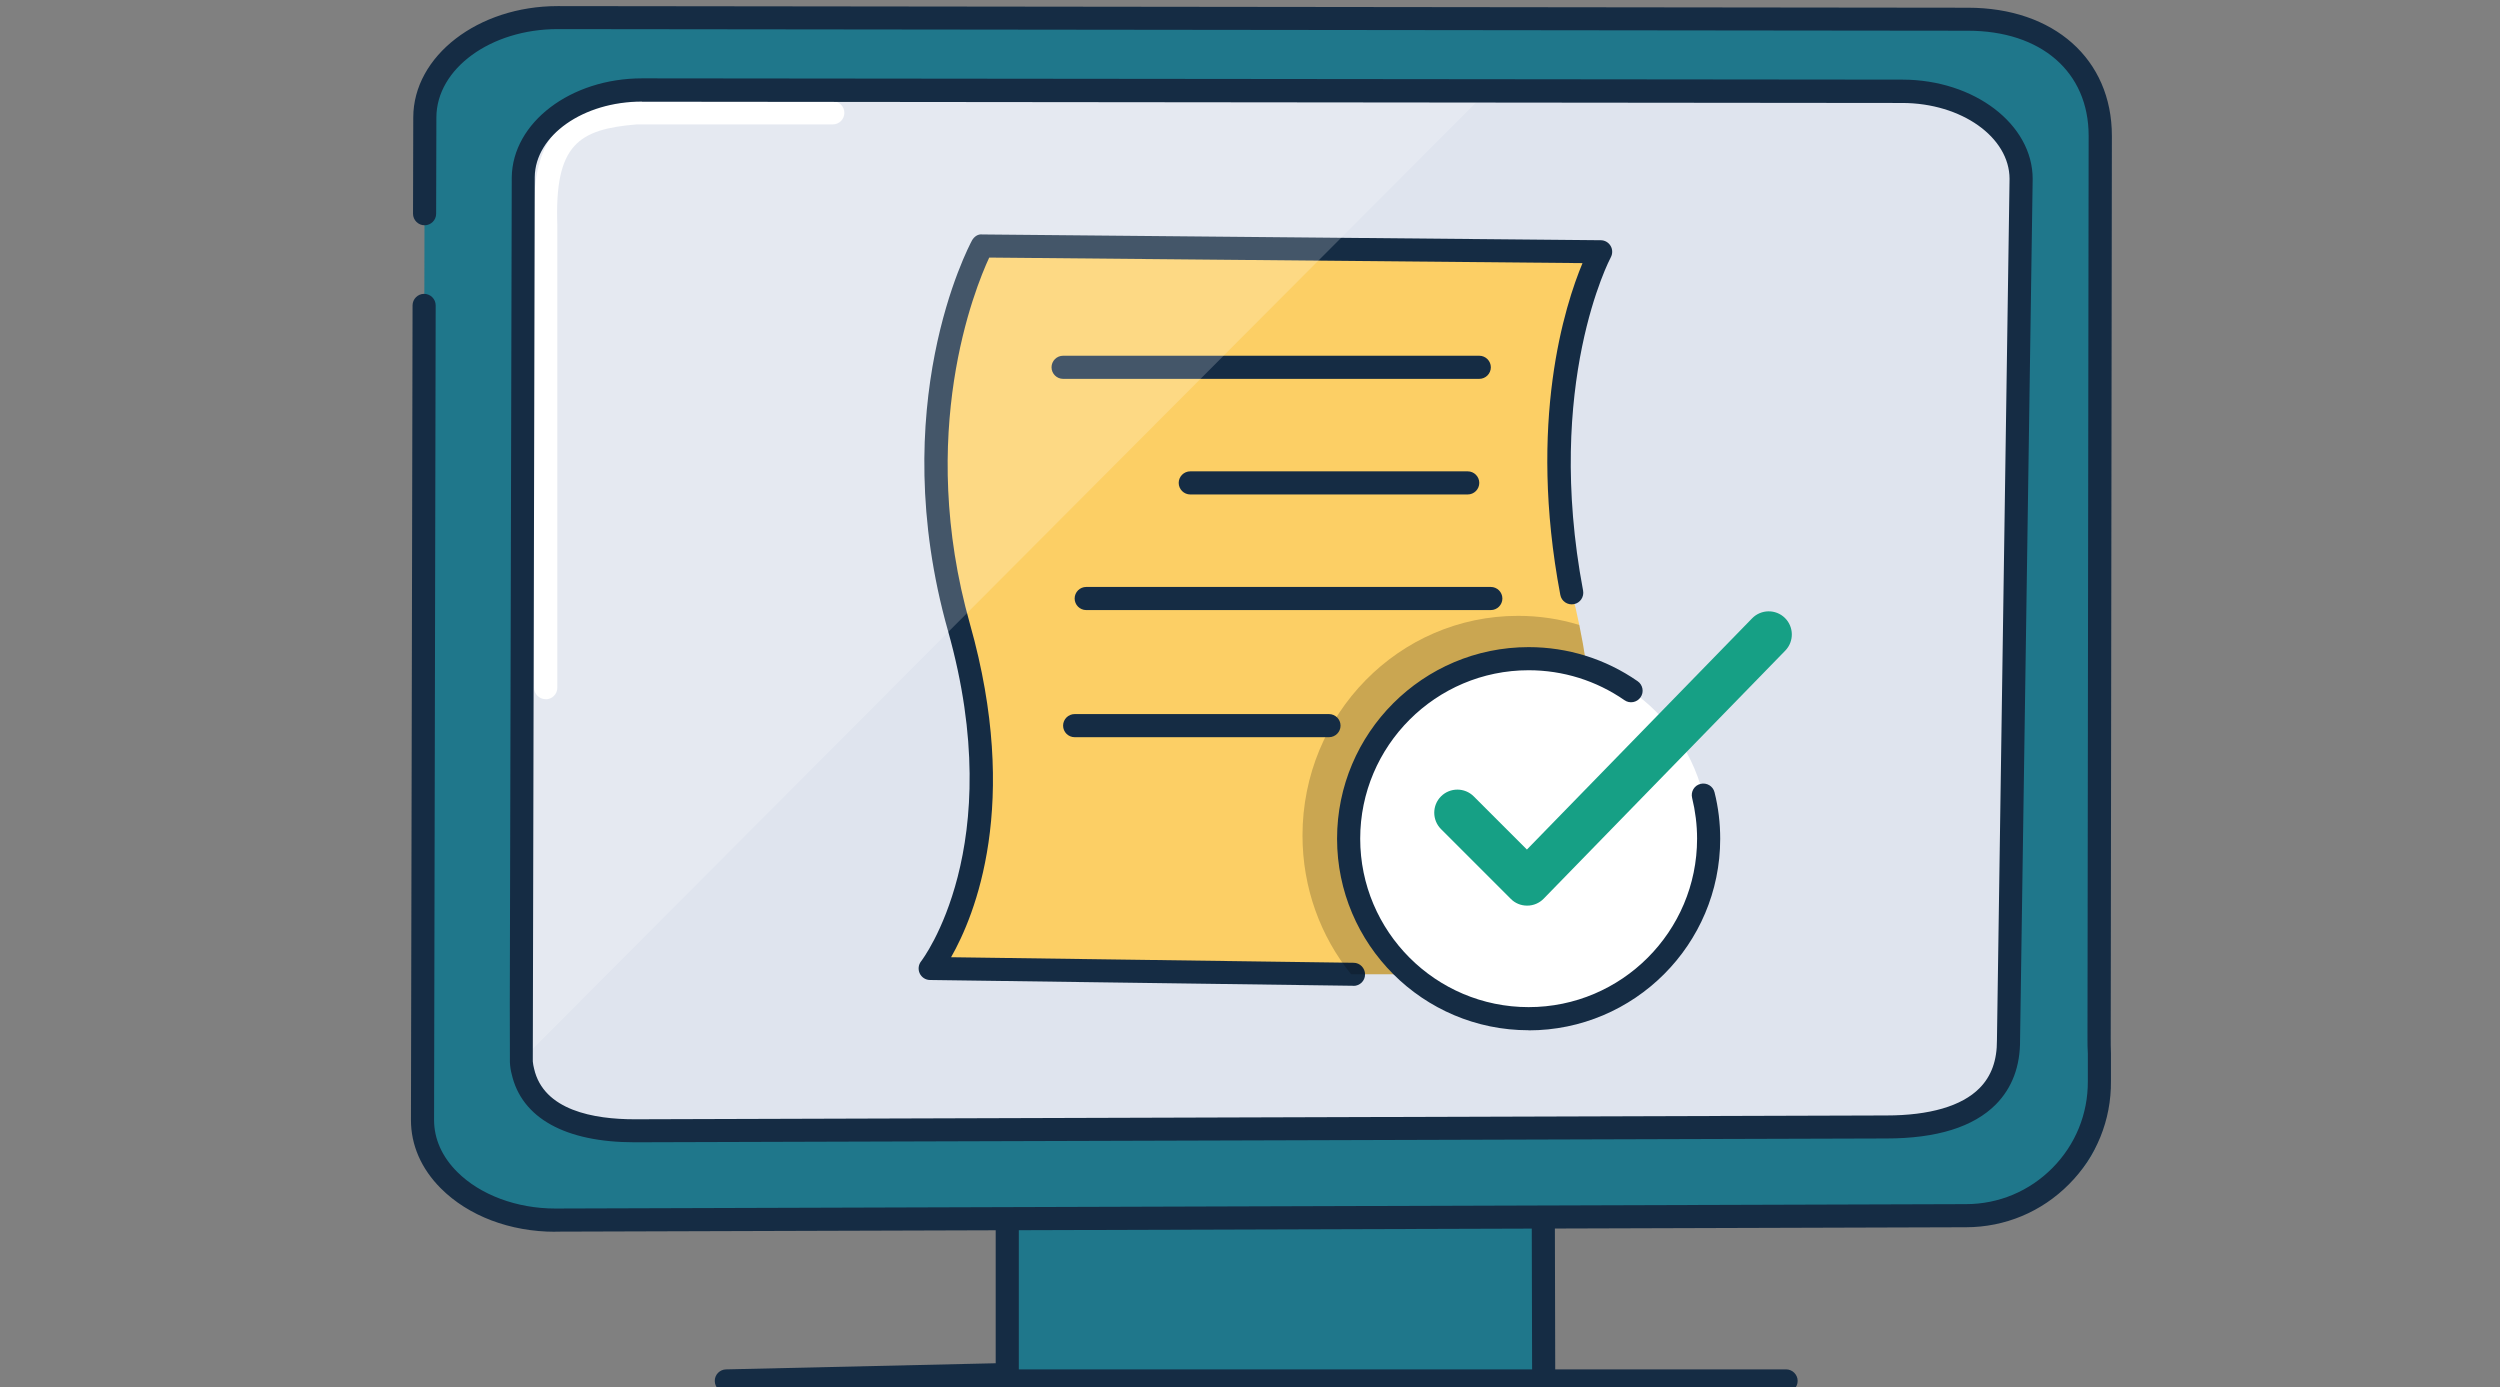 <svg width="173" height="96" viewBox="0 0 173 96" fill="none" xmlns="http://www.w3.org/2000/svg">
<rect x="0" y="0" width="173" height="96" fill="#808080" stroke="none"/>
<g clip-path="url(#clip0_15825_280955)">
<path d="M107.014 79.195H69.701V95.115H107.014V79.195Z" fill="#1F778B"/>
<path d="M123.598 96.361H50.262C49.822 96.361 49.47 96.009 49.462 95.569C49.454 95.129 49.806 94.769 50.246 94.761L68.902 94.337V81.409C68.902 80.969 69.262 80.609 69.702 80.609C70.142 80.609 70.502 80.969 70.502 81.409V94.761H123.598C124.038 94.761 124.398 95.121 124.398 95.561C124.398 96.001 124.038 96.361 123.598 96.361Z" fill="#152C44"/>
<path d="M136.269 84.139C141.349 84.139 145.461 81.035 145.461 77.219L145.349 8.251C145.349 4.435 141.245 1.331 136.173 1.323L38.605 1.211C33.526 1.211 29.398 4.299 29.39 8.115L29.245 77.499C29.245 81.315 33.349 84.419 38.422 84.427L136.261 84.139H136.269Z" fill="#1F778B"/>
<path d="M138.973 72.731C138.973 76.075 135.077 77.979 130.533 77.979L43.917 78.243C39.846 78.243 36.837 77.011 36.181 74.139C36.126 73.923 36.093 73.691 36.078 73.459V73.443C36.078 73.347 36.069 73.235 36.069 73.123V69.475L36.206 12.275V12.227C36.245 8.899 39.917 6.211 44.446 6.219L102.949 6.283H103.421L131.653 6.307C136.197 6.315 139.869 9.035 139.869 12.379L138.981 72.731H138.973Z" fill="#DFE4EE"/>
<path d="M37.758 48.384C37.318 48.384 36.958 48.024 36.958 47.584V15.624C36.742 9.632 38.517 7.456 43.989 7.008H57.63C58.069 7.008 58.429 7.36 58.429 7.808C58.429 8.256 58.069 8.608 57.63 8.608H44.062C40.038 8.944 38.365 9.984 38.566 15.6V47.592C38.566 48.032 38.206 48.392 37.766 48.392L37.758 48.384Z" fill="white"/>
<path d="M38.422 85.238C35.294 85.238 32.413 84.142 30.509 82.238C29.149 80.878 28.438 79.238 28.438 77.51L28.549 21.134C28.549 20.694 28.91 20.334 29.349 20.334C29.79 20.334 30.149 20.694 30.149 21.134L30.038 77.51C30.038 78.806 30.59 80.054 31.645 81.102C33.23 82.686 35.758 83.63 38.422 83.63L136.045 83.326C138.309 83.326 140.438 82.43 142.03 80.822C143.622 79.214 144.494 77.078 144.478 74.814V72.91C144.454 72.574 144.454 72.19 144.454 71.822L144.534 9.39C144.534 4.974 141.246 2.126 136.166 2.126L38.605 2.014H38.59C33.965 2.014 30.206 4.75 30.198 8.126L30.181 14.79C30.181 15.23 29.822 15.59 29.381 15.59C28.942 15.59 28.581 15.23 28.581 14.79L28.598 8.126C28.605 3.87 33.086 0.422 38.59 0.422H38.614L136.174 0.534C142.133 0.534 146.142 4.094 146.142 9.398L146.062 71.83C146.062 72.174 146.062 72.526 146.078 72.878V74.814C146.102 77.51 145.07 80.046 143.174 81.95C141.278 83.862 138.75 84.918 136.062 84.926L38.438 85.23L38.422 85.238Z" fill="#152C44"/>
<path d="M109.286 43.248C112.222 57.304 107.166 67.416 107.166 67.416H63.966C63.966 67.416 70.366 61.016 66.366 43.416C62.814 27.792 67.966 17.016 67.966 17.016H111.166C111.166 17.016 105.75 29.568 108.766 41.016C108.966 41.768 109.142 42.52 109.286 43.248Z" fill="#FCCF65"/>
<path d="M93.669 68.216H93.662L64.358 67.816C64.053 67.816 63.773 67.632 63.645 67.36C63.517 67.088 63.55 66.76 63.742 66.52C63.797 66.448 69.822 58.608 65.597 43.64C61.214 28.088 67.013 17.104 67.261 16.64C67.406 16.376 67.677 16.184 67.974 16.224L110.774 16.624C111.054 16.624 111.31 16.776 111.454 17.016C111.598 17.256 111.598 17.56 111.47 17.8C111.422 17.888 106.846 26.56 109.55 40.872C109.63 41.304 109.35 41.728 108.91 41.808C108.478 41.888 108.054 41.608 107.974 41.168C105.702 29.176 108.302 21.096 109.51 18.208L68.454 17.824C67.462 19.96 63.389 29.96 67.126 43.2C70.638 55.648 67.462 63.352 65.814 66.24L93.669 66.624C94.109 66.624 94.462 66.992 94.462 67.432C94.462 67.872 94.102 68.224 93.662 68.224L93.669 68.216Z" fill="#152C44"/>
<path d="M102.366 26.217H73.566C73.126 26.217 72.766 25.857 72.766 25.417C72.766 24.977 73.126 24.617 73.566 24.617H102.366C102.806 24.617 103.166 24.977 103.166 25.417C103.166 25.857 102.806 26.217 102.366 26.217Z" fill="#152C44"/>
<g opacity="0.2">
<path d="M107.166 67.417H93.493C91.389 64.801 90.133 61.457 90.133 57.817C90.133 49.425 96.814 42.617 105.046 42.617C106.518 42.617 107.942 42.833 109.286 43.249C112.222 57.305 107.166 67.417 107.166 67.417Z" fill="black"/>
</g>
<path d="M101.566 34.217H82.366C81.926 34.217 81.566 33.857 81.566 33.417C81.566 32.977 81.926 32.617 82.366 32.617H101.566C102.006 32.617 102.366 32.977 102.366 33.417C102.366 33.857 102.006 34.217 101.566 34.217Z" fill="#152C44"/>
<path d="M103.165 42.217H75.165C74.725 42.217 74.365 41.857 74.365 41.417C74.365 40.977 74.725 40.617 75.165 40.617H103.165C103.605 40.617 103.965 40.977 103.965 41.417C103.965 41.857 103.605 42.217 103.165 42.217Z" fill="#152C44"/>
<path d="M91.966 51.014H74.366C73.926 51.014 73.566 50.654 73.566 50.214C73.566 49.774 73.926 49.414 74.366 49.414H91.966C92.406 49.414 92.766 49.774 92.766 50.214C92.766 50.654 92.406 51.014 91.966 51.014Z" fill="#152C44"/>
<path d="M105.782 70.498C112.661 70.498 118.238 64.921 118.238 58.042C118.238 51.163 112.661 45.586 105.782 45.586C98.902 45.586 93.326 51.163 93.326 58.042C93.326 64.921 98.902 70.498 105.782 70.498Z" fill="white"/>
<path d="M105.782 71.293C98.469 71.293 92.525 65.349 92.525 58.037C92.525 50.725 98.469 44.781 105.782 44.781C108.494 44.781 111.102 45.597 113.326 47.141C113.686 47.389 113.782 47.893 113.526 48.253C113.278 48.613 112.774 48.709 112.414 48.453C110.462 47.101 108.166 46.381 105.782 46.381C99.358 46.381 94.126 51.613 94.126 58.037C94.126 64.461 99.35 69.693 105.782 69.693C112.214 69.693 117.438 64.461 117.438 58.037C117.438 57.077 117.318 56.133 117.094 55.213C116.99 54.781 117.246 54.349 117.678 54.245C118.102 54.141 118.542 54.397 118.646 54.829C118.91 55.877 119.038 56.957 119.038 58.045C119.038 65.357 113.094 71.301 105.782 71.301V71.293Z" fill="#152C44"/>
<path d="M105.67 62.669C105.246 62.669 104.838 62.501 104.542 62.197L99.718 57.373C99.094 56.749 99.094 55.733 99.718 55.109C100.342 54.485 101.358 54.485 101.982 55.109L105.662 58.789L121.246 42.789C121.862 42.157 122.878 42.141 123.51 42.757C124.142 43.373 124.158 44.389 123.542 45.021L106.822 62.189C106.526 62.493 106.118 62.669 105.686 62.669H105.678H105.67Z" fill="#16A085"/>
<path d="M106.822 95.681C106.382 95.681 106.022 95.321 106.022 94.881L105.998 84.745C105.998 84.305 106.358 83.945 106.798 83.945C107.238 83.945 107.598 84.305 107.598 84.745L107.622 94.881C107.622 95.321 107.262 95.681 106.822 95.681Z" fill="#152C44"/>
<g opacity="0.2">
<path d="M102.589 6.641L36.189 73.257L36.085 73.361V72.553L36.213 11.401V11.353C36.253 8.025 39.557 6.633 44.077 6.641H102.589Z" fill="white"/>
</g>
<path d="M43.917 79.046C39.117 79.046 36.093 77.366 35.406 74.318C35.342 74.086 35.301 73.814 35.285 73.51V73.126L35.278 69.478L35.413 12.278C35.462 8.47 39.502 5.422 44.429 5.422H44.453L131.653 5.51C136.621 5.518 140.661 8.598 140.661 12.382L139.789 71.95C139.805 73.782 139.237 75.286 138.117 76.422C136.565 77.99 134.013 78.782 130.541 78.782L43.925 79.046H43.917ZM44.422 7.03C40.365 7.03 37.038 9.366 37.005 12.246L36.87 73.134V73.454C36.886 73.622 36.917 73.79 36.958 73.95C37.614 76.846 41.102 77.454 43.917 77.454L130.533 77.19C133.525 77.19 135.757 76.542 136.981 75.302C137.805 74.47 138.197 73.382 138.189 71.966V71.95L139.061 12.382C139.061 9.494 135.733 7.134 131.645 7.126L44.446 7.038H44.429L44.422 7.03Z" fill="#152C44"/>
</g>
<defs>
<clipPath id="clip0_15825_280955">
<rect width="172" height="96" fill="white" transform="translate(0.5)"/>
</clipPath>
</defs>
</svg>
